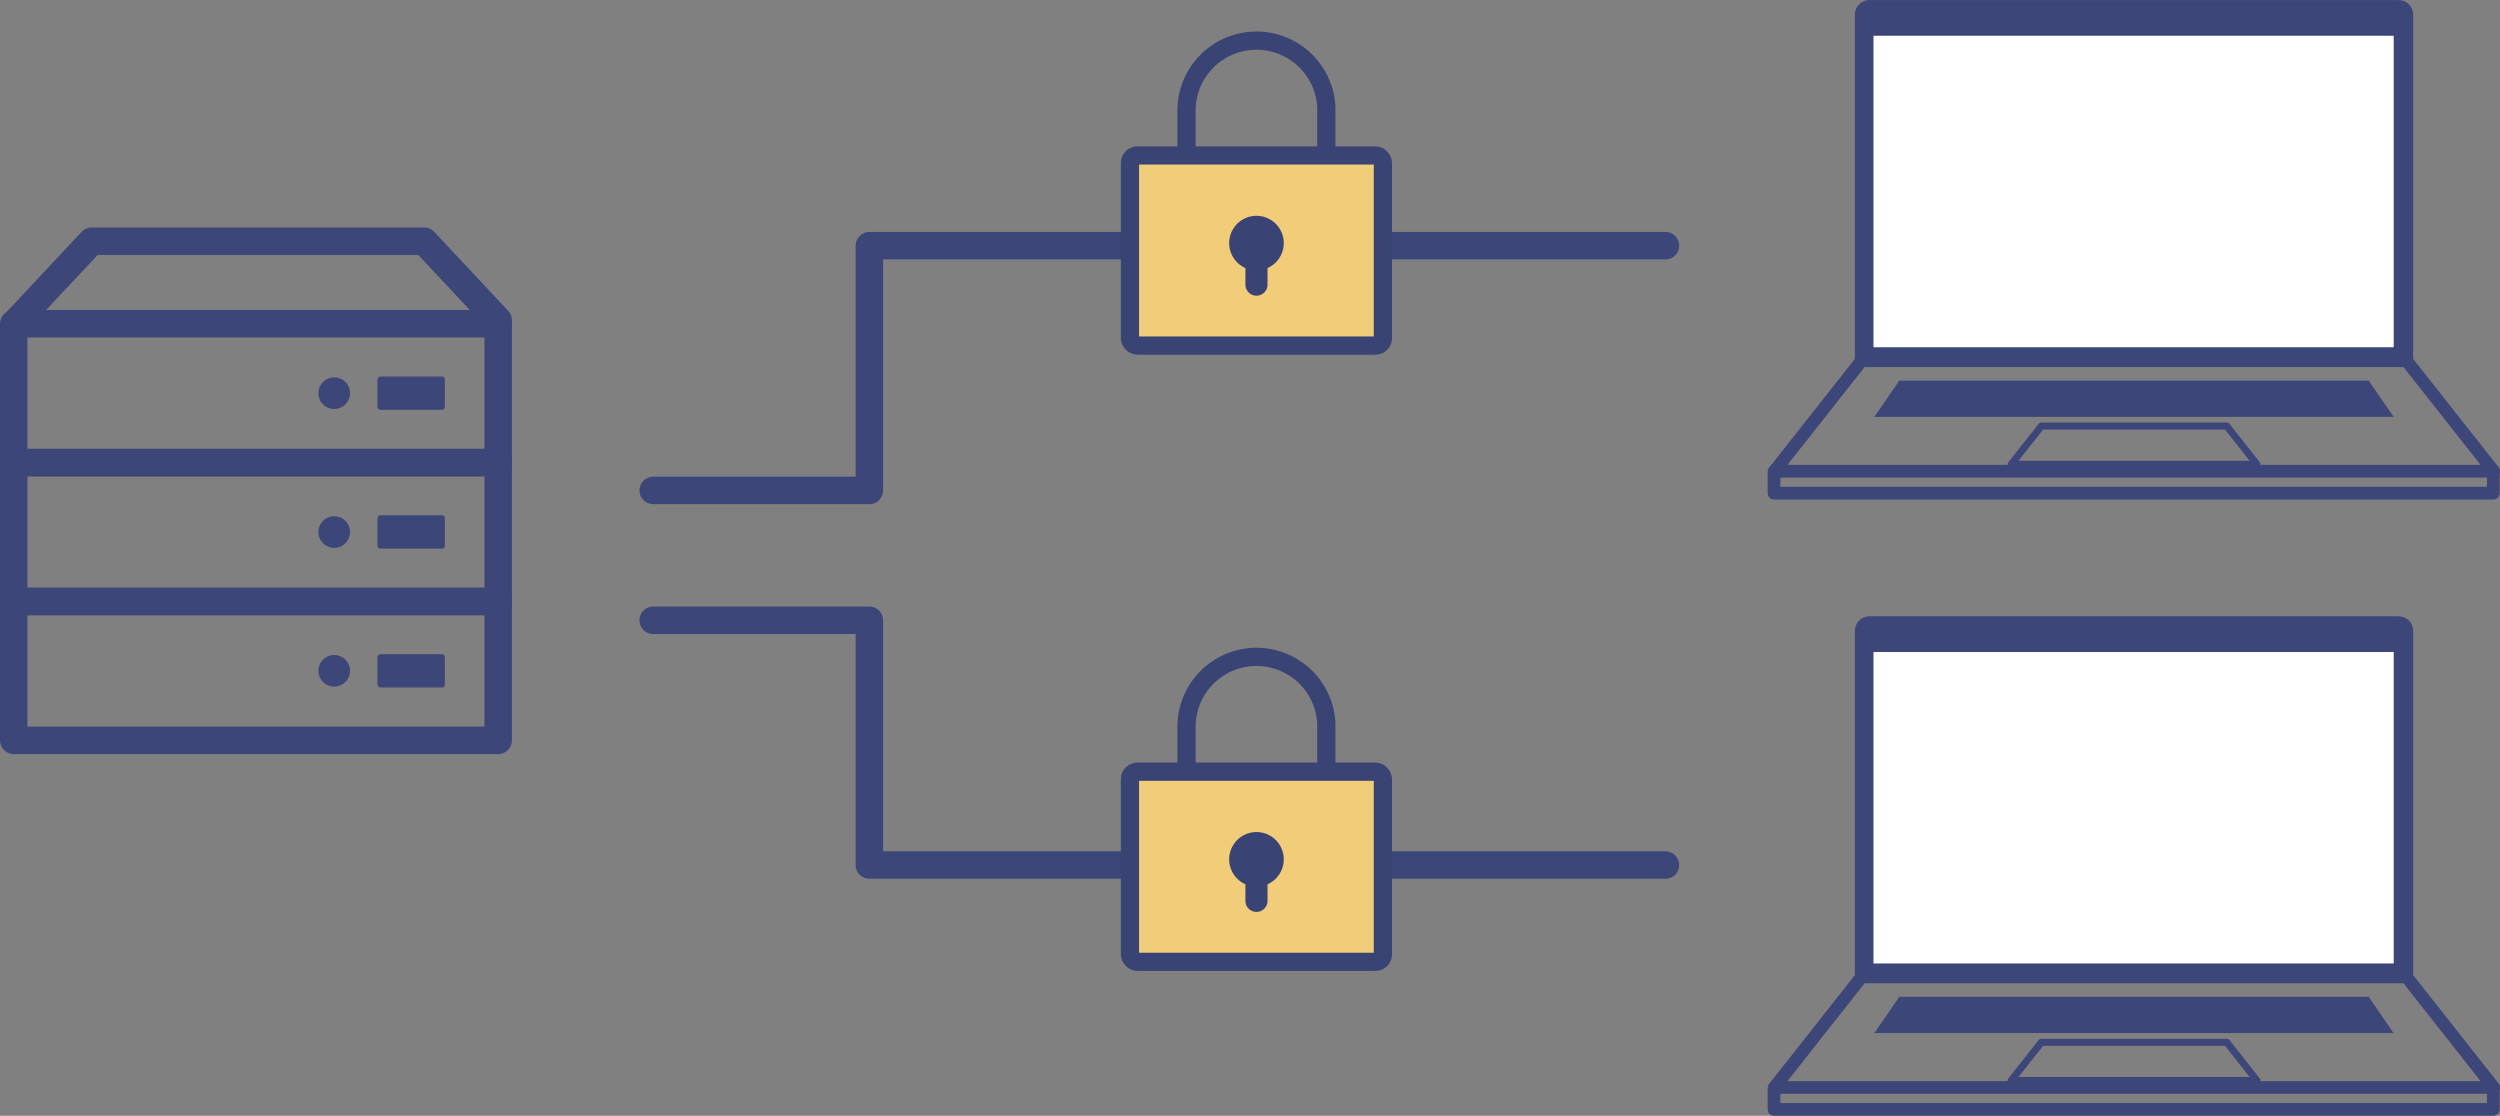 <svg xmlns="http://www.w3.org/2000/svg" xmlns:xlink="http://www.w3.org/1999/xlink" id="_レイヤー_2" data-name="レイヤー 2" viewBox="0 0 289.5 129.21"><rect x="0" y="0" width="289.5" height="129.21" fill="#808080" stroke="none"/><defs><path id="_パス_315" d="M278.53 41.6H215.7V1.69c0-.43.35-.78.78-.78h61.28c.43 0 .78.35.78.78V41.6Z" class="cls-12" data-name="パス 315"/><path id="_パス_322" d="M278.53 112.96H215.7V73.05c0-.43.35-.78.78-.78h61.28c.43 0 .78.35.78.78v39.91Z" class="cls-12" data-name="パス 322"/></defs><defs><clipPath id="clippath"><path fill="none" d="M0 0h289.5v129.21H0z"/></clipPath><style>.cls-2,.cls-3,.cls-4,.cls-5,.cls-6,.cls-7{fill:none}.cls-2{stroke-width:1.47px}.cls-2,.cls-3,.cls-4,.cls-5,.cls-7{stroke-linecap:round;stroke-linejoin:round}.cls-2,.cls-3,.cls-4,.cls-7{stroke:#3c4678}.cls-9{fill:#f1cc79}.cls-10{fill:#fff}.cls-11{fill:#394474}.cls-12{fill:#3c4678}.cls-3{stroke-width:3.18px}.cls-4{stroke-width:1.81px}.cls-5,.cls-6{stroke:#394474;stroke-width:2.11px}.cls-6{stroke-miterlimit:10}.cls-7{stroke-width:.82px}</style></defs><g id="_レイヤー_1-2" clip-path="url(#clippath)" data-name="レイヤー 1"><g id="_グループ_502-2" data-name="グループ 502-2"><path id="_パス_299" d="m57.69 37.08-8.57-9.15h-38.5l-8.57 9.15" class="cls-3" data-name="パス 299"/><path id="_長方形_319" d="M1.59 37.49h56.1v16.08H1.59z" class="cls-3" data-name="長方形 319"/><path id="_パス_300" d="M51.17 47.46h-7.12a.34.34 0 0 1-.34-.34v-3.18c0-.19.15-.34.34-.34h7.12c.19 0 .34.15.34.34v3.18c0 .19-.15.34-.34.34" class="cls-12" data-name="パス 300"/><path id="_長方形_320" d="M1.59 53.57h56.1v16.08H1.59z" class="cls-3" data-name="長方形 320"/><path id="_パス_301" d="M51.17 63.53h-7.12a.34.34 0 0 1-.34-.34v-3.18c0-.19.15-.34.34-.34h7.12c.19 0 .34.15.34.34v3.18c0 .19-.15.34-.34.34" class="cls-12" data-name="パス 301"/><path id="_長方形_321" d="M1.59 69.65h56.1v16.08H1.59z" class="cls-3" data-name="長方形 321"/><path id="_パス_302" d="M51.17 79.61h-7.12a.34.34 0 0 1-.34-.34V76.1c0-.19.15-.34.34-.34h7.12c.19 0 .34.15.34.34v3.18c0 .19-.15.34-.34.34" class="cls-12" data-name="パス 302"/><path id="_パス_303" d="M38.7 43.7a1.83 1.83 0 1 0 1.83 1.83c0-1.01-.82-1.83-1.83-1.83" class="cls-12" data-name="パス 303"/><path id="_パス_304" d="M38.7 59.78a1.83 1.83 0 1 0 0 3.66 1.83 1.83 0 0 0 0-3.66" class="cls-12" data-name="パス 304"/><path id="_パス_305" d="M38.7 75.85a1.83 1.83 0 1 0 1.83 1.83c0-1.01-.82-1.83-1.83-1.83" class="cls-12" data-name="パス 305"/><path id="_パス_306" d="M75.64 56.79h25.03V28.45h92.19" class="cls-3" data-name="パス 306"/><path id="_パス_307" d="M159.29 40.02h-27.58a.86.86 0 0 1-.86-.86v-20.3c0-.47.38-.86.86-.86h27.58c.47 0 .86.38.86.86v20.31c0 .47-.38.86-.86.86" class="cls-9" data-name="パス 307"/><rect id="_長方形_322" width="29.29" height="22.02" x="130.85" y="18" class="cls-5" data-name="長方形 322" rx=".86" ry=".86"/><path id="_パス_308" d="M137.4 18.96v-6.08a8.1 8.1 0 0 1 16.19-.47v6.56" class="cls-6" data-name="パス 308"/><path id="_パス_309" d="M148.66 28.15a3.16 3.16 0 1 0-4.44 2.89v1.92a1.28 1.28 0 0 0 2.56 0v-1.92a3.17 3.17 0 0 0 1.88-2.89" class="cls-11" data-name="パス 309"/><path id="_パス_310" d="M75.64 71.83h25.03v28.34h92.19" class="cls-3" data-name="パス 310"/><path id="_パス_311" d="M159.29 111.38h-27.58a.86.86 0 0 1-.86-.86V90.21c0-.47.38-.86.86-.86h27.58c.47 0 .86.38.86.86v20.31c0 .47-.38.86-.86.86" class="cls-9" data-name="パス 311"/><rect id="_長方形_323" width="29.29" height="22.02" x="130.85" y="89.36" class="cls-5" data-name="長方形 323" rx=".86" ry=".86"/><path id="_パス_312" d="M137.4 90.32v-6.08a8.1 8.1 0 0 1 16.19-.47v6.56" class="cls-6" data-name="パス 312"/><path id="_パス_313" d="M148.66 99.51a3.16 3.16 0 1 0-4.44 2.89v1.92a1.28 1.28 0 0 0 2.56 0v-1.92a3.17 3.17 0 0 0 1.88-2.89" class="cls-11" data-name="パス 313"/><path id="_パス_314" d="M288.73 54.66v2.45h-83.3v-2.45" class="cls-2" data-name="パス 314"/><use xlink:href="#_パス_315" class="cls-12" data-name="パス 315"/><use xlink:href="#_パス_315" id="_パス_316" class="cls-4" data-name="パス 316"/><path id="_パス_317" d="M288.77 54.57h-83.3L215.7 41.6h62.84l10.23 12.97Z" class="cls-2" data-name="パス 317"/><path id="_パス_318" d="M261.35 53.77h-28.46l3.5-4.43h21.47l3.49 4.43Z" class="cls-7" data-name="パス 318"/><path id="_パス_319" d="M274.29 44.07h-27.18v4.2h30.07l-2.89-4.2" class="cls-12" data-name="パス 319"/><path id="_パス_320" d="M219.94 44.07h27.18v4.2h-30.07l2.89-4.2" class="cls-12" data-name="パス 320"/><path id="_長方形_324" d="M216.95 4.14h60.24v36.07h-60.24z" class="cls-10" data-name="長方形 324"/><path id="_パス_321" d="M288.73 126.02v2.45h-83.3v-2.45" class="cls-2" data-name="パス 321"/><use xlink:href="#_パス_322" class="cls-12" data-name="パス 322"/><use xlink:href="#_パス_322" id="_パス_323" class="cls-4" data-name="パス 323"/><path id="_パス_324" d="M288.77 125.93h-83.3l10.23-12.97h62.84l10.23 12.97Z" class="cls-2" data-name="パス 324"/><path id="_パス_325" d="M261.35 125.13h-28.46l3.5-4.43h21.47l3.49 4.43Z" class="cls-7" data-name="パス 325"/><path id="_パス_326" d="M274.29 115.43h-27.18v4.2h30.07l-2.89-4.2" class="cls-12" data-name="パス 326"/><path id="_パス_327" d="M219.94 115.43h27.18v4.2h-30.07l2.89-4.2" class="cls-12" data-name="パス 327"/><path id="_長方形_325" d="M216.95 75.5h60.24v36.07h-60.24z" class="cls-10" data-name="長方形 325"/></g></g></svg>